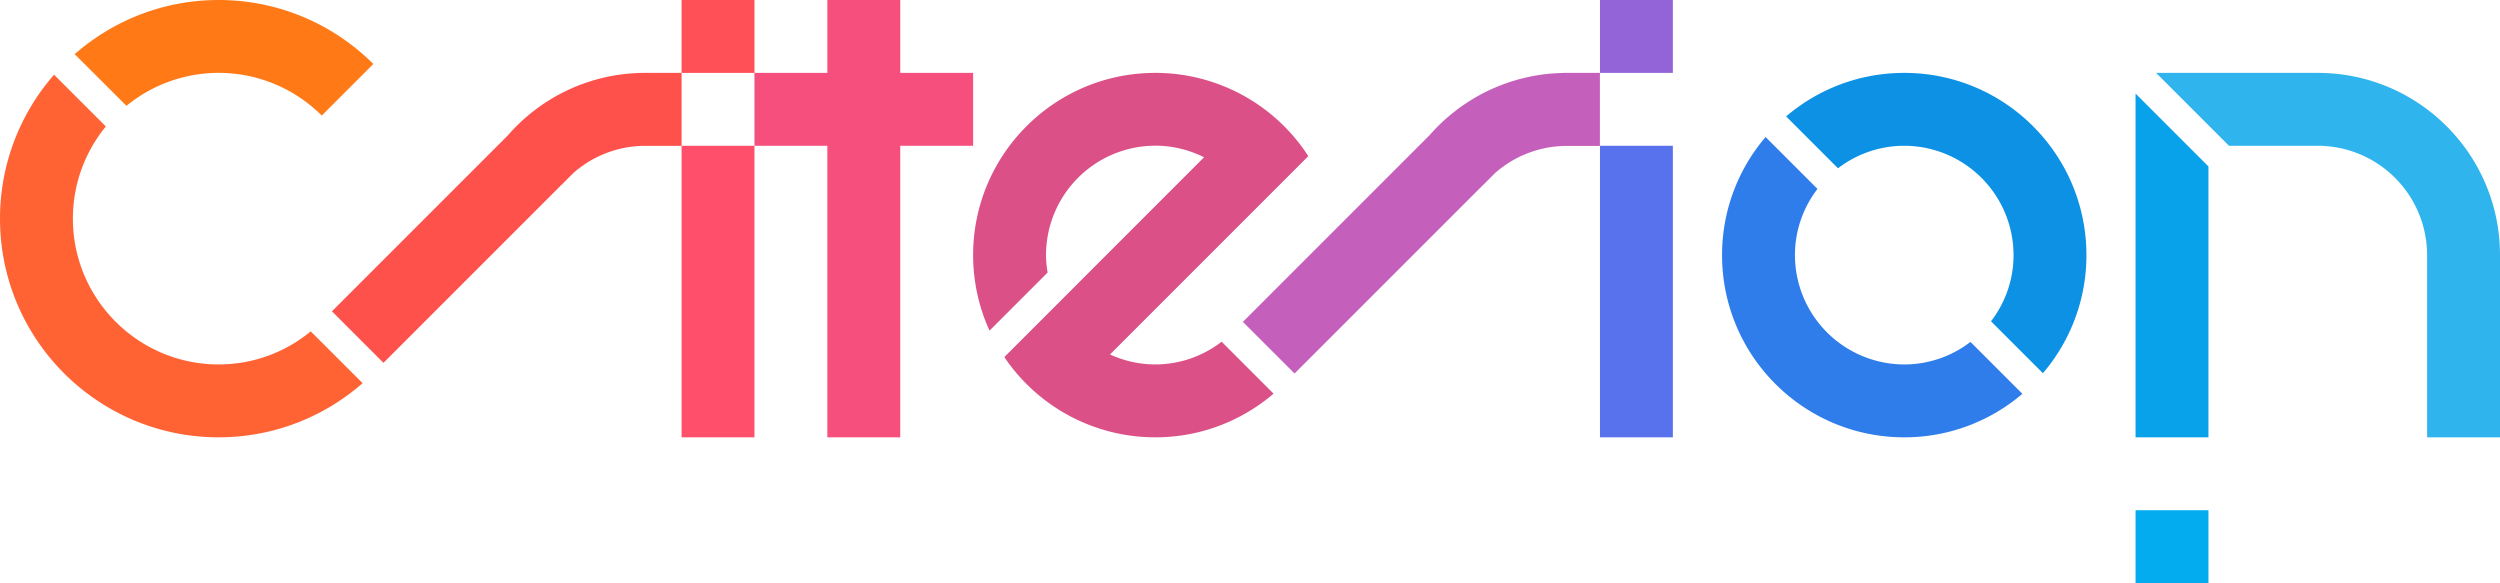 <svg width="654.783" height="152.722" fill="none" xmlns="http://www.w3.org/2000/svg"><path d="M197.602 0h-19.086v19.09h19.09V0Z" fill="#ff4f57" style="stroke-width:4.322"/><path d="M178.516 57.27v57.272h19.09V38.18h-19.09z" fill="#ff4f6b" style="stroke-width:4.322"/><path d="M438.143 0h-19.09v19.09h19.09z" fill="#9364d8" style="stroke-width:4.322"/><path d="M419.053 57.27v57.272h19.09V38.18h-19.09z" fill="#5871ed" style="stroke-width:4.322"/><path d="M235.787 19.09V0h-19.09v19.09h-19.095v19.09h19.09v76.362h19.09V38.18h19.09V19.09h-19.09Z" fill="#f74f7d" style="stroke-width:4.322"/><path d="M33.124 27.717a38.129 38.129 0 0 1 51.142 2.559L97.781 16.76A57.236 57.236 0 0 0 57.271 0C42.835 0 29.649 5.364 19.566 14.185Z" fill="#ff7a17" style="stroke-width:4.322"/><path d="M168.969 19.09a47.585 47.585 0 0 0-35.946 16.36L86.937 81.534l13.498 13.497 21.324-21.325 25.198-25.197.021.017c.095-.116.19-.211.286-.302l2.9-2.904a28.482 28.482 0 0 1 18.805-7.123h9.547V19.09Z" fill="#ff514b" style="stroke-width:4.322"/><path d="M81.383 86.786a37.843 37.843 0 0 1-24.112 8.665c-21.057 0-38.18-17.123-38.18-38.18 0-9.163 3.24-17.565 8.63-24.151L14.163 19.566A57.167 57.167 0 0 0 0 57.27c0 31.633 25.638 57.27 57.27 57.27 14.436 0 27.627-5.363 37.706-14.184z" fill="#ff6334" style="stroke-width:4.322"/><path d="M481.402 44.08a28.456 28.456 0 0 1 17.335-5.9 28.672 28.672 0 0 1 28.638 28.634c0 6.53-2.217 12.525-5.9 17.335l13.593 13.593a47.503 47.503 0 0 0 11.397-30.924c0-26.364-21.363-47.728-47.728-47.728-11.799 0-22.604 4.296-30.924 11.397z" fill="#0c91e5" style="stroke-width:4.322"/><path d="M516.09 89.552a28.439 28.439 0 0 1-17.331 5.9 28.672 28.672 0 0 1-28.638-28.634c0-6.526 2.213-12.525 5.9-17.335L462.428 35.89a47.503 47.503 0 0 0-11.397 30.928c0 26.364 21.364 47.724 47.728 47.724a47.499 47.499 0 0 0 30.924-11.397z" fill="#2e7dea" style="stroke-width:4.322"/><path d="M654.783 66.701c-.056-26.308-21.402-47.61-47.728-47.61h-42.342l19.09 19.09h23.252a28.672 28.672 0 0 1 28.638 28.633v47.728h19.09z" fill="#30b4ed" style="stroke-width:4.322"/><path d="M559.332 24.51v90.032h19.09V43.6Z" fill="#07a2ea" style="stroke-width:4.322"/><path d="m339.065 97.82 24.091-24.095 25.197-25.198.022.018a4.495 4.495 0 0 1 .29-.303l2.895-2.904a28.482 28.482 0 0 1 18.81-7.119h8.665V19.09h-9.543v.018a47.577 47.577 0 0 0-30.357 11.626l-.018-.018-.134.13a48.248 48.248 0 0 0-4.581 4.581l-48.873 48.878 13.536 13.52z" fill="#c460bb" style="stroke-width:4.322"/><path d="M319.958 89.496A28.383 28.383 0 0 1 302.6 95.45c-4.236 0-8.247-.95-11.873-2.614l37.895-37.896 14.047-14.046a47.702 47.702 0 0 0-40.065-21.805c-26.364 0-47.728 21.36-47.728 47.728a47.482 47.482 0 0 0 4.296 19.778l15.214-15.214a27.816 27.816 0 0 1-.42-4.581 28.672 28.672 0 0 1 28.634-28.642c4.581 0 8.899 1.11 12.737 3.017h.034l-.017.021L277 79.568l-13.955 13.956a47.685 47.685 0 0 0 39.555 21.018c11.82 0 22.625-4.314 30.967-11.436L319.953 89.49Z" fill="#da5087" style="stroke-width:4.322"/><path d="M578.422 133.632h-19.09v19.09h19.09z" fill="#03acef" style="stroke-width:4.322"/></svg>